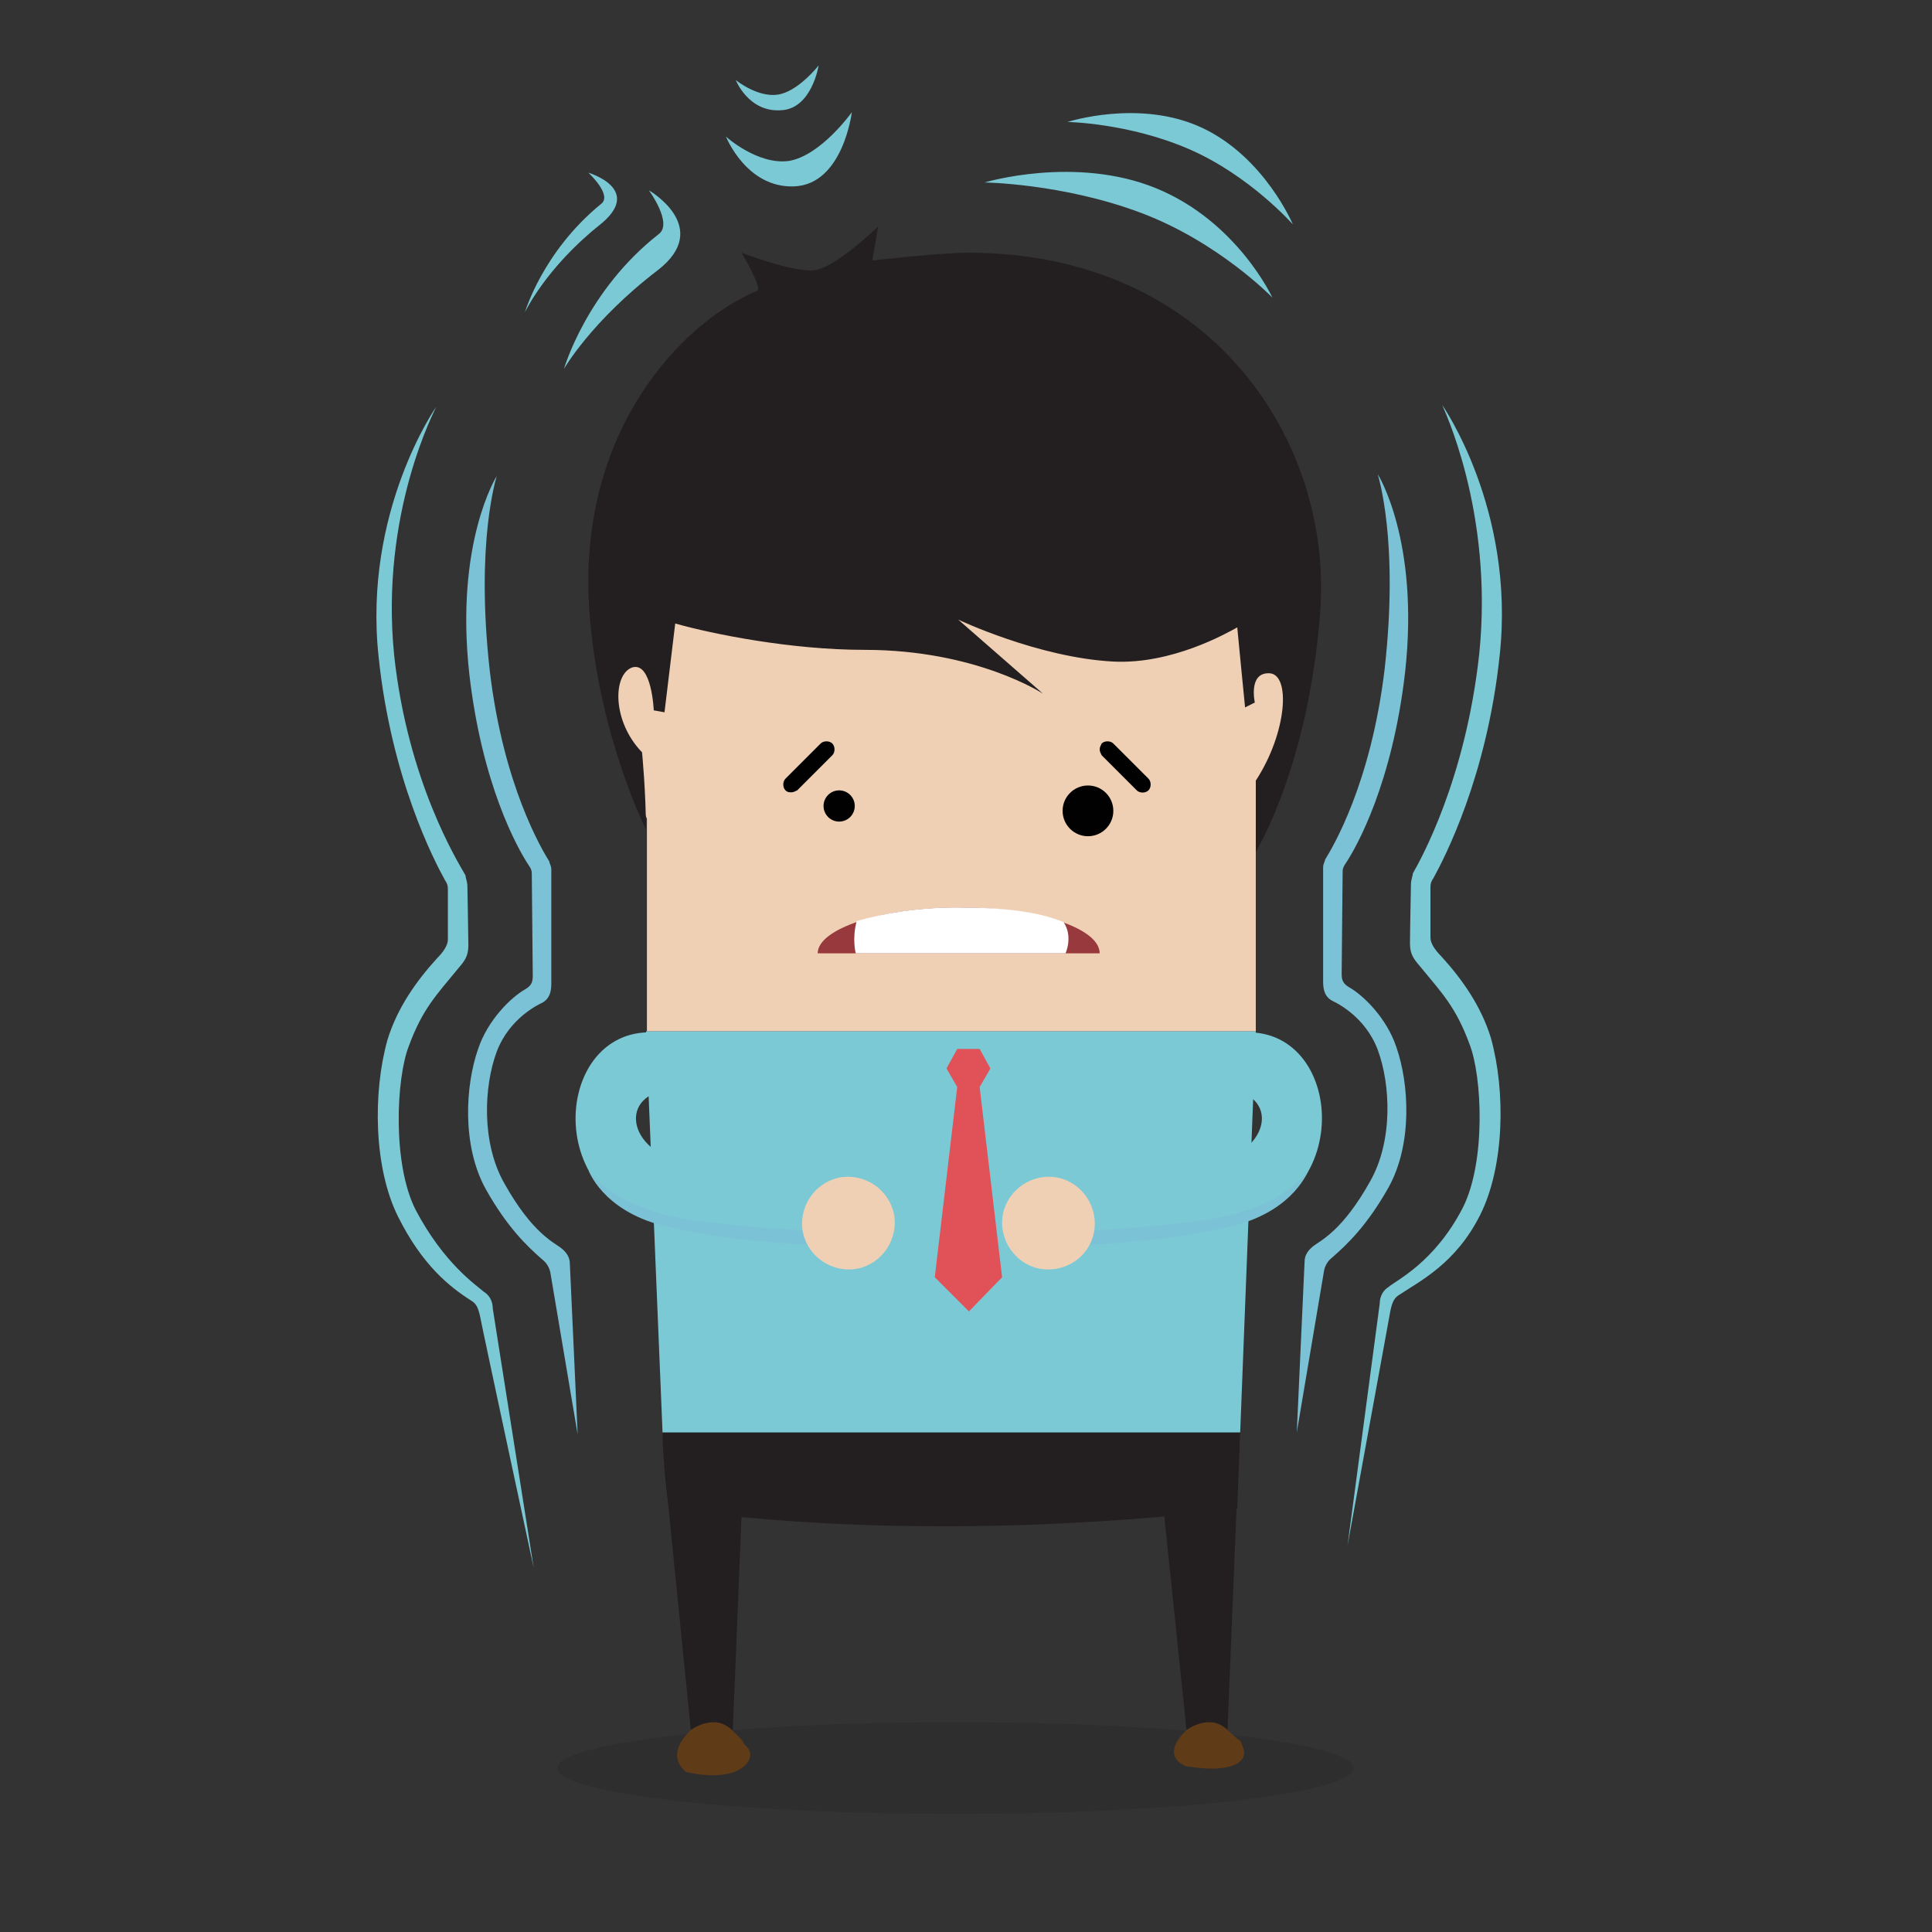 <svg xmlns="http://www.w3.org/2000/svg" viewBox="0 0 198 198" xmlns:v="https://vecta.io/nano"><rect x="0" y="0" width="198" height="198" fill="#333333" stroke="none"/><path d="M57.1 181.2c0 2.6 18.2 4.7 40.8 4.7 22.5 0 40.8-2.1 40.8-4.7s-18.2-4.7-40.8-4.7c-22.5 0-40.8 2.1-40.8 4.7z" opacity=".1" fill="#010101"/><path d="M67.9 146.8h59.2l-.3 7.8s-29.1 4.1-58.2 0c-.1.1-.7-5-.7-7.8z" fill="#231f20"/><path d="M66.2 105.7h62.5V84.2l3.6-10.9V54.2l-71.1-.3V63c0 9.7 5.1 20.9 5.1 20.9v21.8z" fill="#f0d0b4"/><path d="M66.2 105.7h62.5l-1.6 41.1H67.9z" fill="#7cc9d6"/><path d="M98.3 93c8 0 14.4 2.1 14.4 4.7H83.8c0-2.5 6.5-4.7 14.5-4.7z" fill="#97393d"/><path d="M98.1 93c4.6 0 8.2.4 10.9 1.5 1 1.5.2 3.2.2 3.2H87.7s-.4-1.5.1-3.3c2.7-.8 6.3-1.4 10.3-1.4z" fill="#fff"/><path d="M128.7 87.3s5.4-8.7 6.6-24.6c1.3-17.4-11.1-36.8-36.1-36.8-2.9 0-9.8.8-9.8.8l.6-3.5s-4.4 4.3-6.6 4.5-7.4-1.8-7.4-1.8 2.2 3.7 1.6 3.9C69.9 33 59.1 44.2 60.4 62.6c.9 12.7 5.8 22.4 5.8 22.4 0-3.8-.4-7.9-.4-7.9-3.1-3.2-3-8-1-8.7 2-.6 2.2 4.4 2.2 4.4l1.1.2 1.1-9.1c3.9 1.1 11.9 2.7 19.4 2.7 11.5 0 18.3 4.5 18.3 4.5l-8.7-7.6s8.2 3.9 15.9 4.3c6 .3 11.6-2.9 12.7-3.5 0 .1.8 8.2.8 8.2l1-.5s-.7-3.1 1.5-3 1.8 6.1-1.4 11v7.3z" fill="#231f20"/><path d="M97 109.5l1.1-2h2.3l1.1 2-1.1 1.9 2.3 19.5-3.4 3.5-3.5-3.5 2.3-19.5z" fill="#e05258"/><path d="M112.7 76.8c0 .2.1.4.2.6l3.6 3.6c.3.3.9.3 1.2 0s.3-.9 0-1.2l-3.6-3.6c-.3-.3-.9-.3-1.2 0-.1.2-.2.4-.2.6zm-31.6 4.4c.2 0 .4-.1.6-.2l3.6-3.6c.3-.3.3-.9 0-1.2s-.9-.3-1.2 0l-3.6 3.6c-.3.3-.3.9 0 1.2.2.2.4.2.6.2z" fill="#010101"/><path d="M123.7 125.6l-1.4-6.3c7.1 0 9.1-6.1 4.7-7.4-1.7-.5-.9-6.2 1.1-6.1 10.2.2 10.8 19.6-4.4 19.8z" fill="#7cc9d6"/><path d="M126.9 150.4l-1.1 26.9h-4.2l-2.8-26.9zm-50.7 0l-1.1 26.9h-4.3l-2.7-26.9z" fill="#231f20"/><path d="M121.6 177.3s2.4-1.8 4.2 0c1.9 1.8 1.1.6 1.6 1.8.5 1.1-.5 2.8-5.9 1.9.1 0-2.8-.9.1-3.7zm-50.8 0s2.4-1.8 4.2 0c1.9 1.8.7.9 1.6 1.8 1 1-.5 3.8-6.3 2.5.1 0-2.4-1.5.5-4.3z" fill="#603b17"/><g fill="#010101"><circle cx="111.5" cy="83.1" r="2.6"/><circle cx="86" cy="82.6" r="1.6"/></g><path d="M126.5 125.6c-10.1 2.5-21.4 2-21.4 2v-1.3s9.1 0 17.9-1.2 11.1-5.2 11.1-5.2-1.4 4.1-7.6 5.7z" fill="#7cc2d6"/><path d="M112.2 125.4c0-2.6-2.1-4.8-4.7-4.8s-4.8 2.1-4.8 4.7 2.1 4.8 4.7 4.8c2.7 0 4.8-2.1 4.8-4.7z" fill="#f0d0b4"/><path d="M70.8 125.6l1.4-6.3c-7.1 0-9.1-6.1-4.7-7.4 1.7-.5.9-6.2-1.1-6.1-10.2.2-10.9 19.6 4.4 19.8z" fill="#7cc9d6"/><path d="M67.9 125.6c10.1 2.5 21.4 2 21.4 2v-1.3s-9.1 0-17.9-1.2-11.1-5.2-11.1-5.2 1.4 4.1 7.6 5.7z" fill="#7cc2d6"/><path d="M82.2 125.4c0-2.6 2.1-4.8 4.7-4.8s4.8 2.1 4.8 4.7-2.1 4.8-4.7 4.8-4.8-2.1-4.8-4.7z" fill="#f0d0b4"/><path d="M132.9 146.8l.8-17.5c0-.7.4-1.2.9-1.6.8-.6 3-1.6 5.8-6.6 2.4-4.2 2.1-10 .8-13.5s-4.4-4.9-4.6-5c-.8-.4-1-1.1-1-2V88.9c0-.4.2-.6.2-.8.8-1.3 4.7-7.8 6.1-19.5 1.5-13.3-.7-19.9-.7-20 0 0 4.3 6.8 2.8 20.3-1.3 11.3-4.9 17.8-6.1 19.6-.2.3-.3.5-.3.8l-.1 10.5c0 .6.1 1 .8 1.4 1.4.8 3.8 3.1 4.8 6.1 1.3 3.7 1.7 9.9-.8 14.4-2.2 3.9-4.2 5.8-5.8 7.2-.4.3-.7.8-.8 1.3l-2.8 16.6z" fill="#7cc2d6"/><path d="M138.1 158.4l3.3-24.8c0-.8.4-1.4.9-1.7.8-.7 4.7-2.5 7.6-8.1 2.4-4.7 2-13.5.7-16.8-1.4-3.8-2.8-5.2-5.1-8-.6-.7-1-1.2-1-2.3s.1-5.9.1-6.1c0-.4.2-.9.2-1.1.8-1.4 5.4-9.6 6.8-22.5 1.5-14.7-3.8-25.4-3.8-25.5 0 0 7.5 10.7 5.9 25.6-1.3 12.5-5.7 20.9-6.8 22.9-.2.3-.3.5-.3.9v5.2c0 .6.5 1.3 1.1 1.9 2.1 2.3 4.1 5.1 5.1 8.4 1.5 5.4 1.4 13.1-1.1 18.1s-6.2 6.8-8.3 8.2c-.5.3-.7.7-.9 1.6l-4.4 24.1z" fill="#7cc9d6"/><path d="M59.2 147l-.8-17.5c0-.7-.4-1.2-.9-1.6-.8-.6-3-1.6-5.8-6.6-2.4-4.2-2.1-10-.8-13.5s4.4-4.9 4.6-5c.8-.4 1-1.1 1-2V89.1c0-.4-.2-.6-.2-.8-.8-1.3-4.7-7.8-6.1-19.5-1.5-13.3.7-19.9.7-20 0 0-4.3 6.8-2.8 20.3 1.3 11.3 4.9 17.8 6.1 19.6.2.3.3.5.3.8l.1 10.5c0 .6-.1 1-.8 1.4-1.4.8-3.8 3.1-4.8 6.1-1.3 3.7-1.7 9.9.8 14.4 2.2 3.9 4.2 5.8 5.8 7.2.4.3.7.8.8 1.3l2.8 16.6z" fill="#7cc2d6"/><path d="M54.7 160.7l-4.2-26.6c0-.8-.4-1.4-.9-1.7-.8-.7-4.1-2.9-7-8.4-2.4-4.7-2-13.5-.7-16.8 1.4-3.8 2.8-5.2 5.1-8 .6-.7 1-1.2 1-2.3 0-1-.1-5.9-.1-6.1 0-.4-.2-.9-.2-1.1-.8-1.4-5.9-9.6-7.3-22.5-1.5-14.7 4.3-25.4 4.3-25.5 0 0-7.5 10.7-5.9 25.6 1.3 12.5 5.7 20.9 6.8 22.9.2.3.3.5.3.9v5.2c0 .6-.5 1.3-1.1 1.9-2.1 2.3-4.1 5.1-5.1 8.4-1.5 5.4-1.4 13.1 1.1 18.1s5.3 7.2 7.5 8.6c.5.3.7.7.9 1.6.3 1.6 5.5 25.8 5.5 25.8zm46.2-142s8 .1 16 3.1 13.5 8.7 13.5 8.7-3.6-7.8-11.9-11.2-17.6-.6-17.6-.6zm8.5-6.2s6.3.1 12.5 2.8 10.6 7.7 10.6 7.7-2.9-6.9-9.3-9.9-13.8-.6-13.8-.6zM57.8 37.8s2.8-4.9 9.6-10.1c5.7-4.4-.9-8.2-.9-8.2s2.5 3.4 1 4.5c-7.4 5.8-9.7 13.8-9.7 13.8zm-4-5.8s2.1-4.5 7.6-8.9c4.7-3.7-1.1-5.4-1.1-5.4s2.5 2.3 1.3 3.2c-6 4.9-7.8 11.1-7.8 11.1zm20.6-18s2.1 5.3 7 5.1c5-.2 5.9-7.6 5.9-7.6s-3.2 4.5-6.5 5c-3.2.4-6.4-2.5-6.4-2.5zm1-5.8s1.3 3.3 4.6 3.1c3.2-.1 3.9-4.6 3.9-4.6s-2.1 2.7-4.2 3-4.3-1.5-4.3-1.5z" fill="#7cc9d6"/></svg>